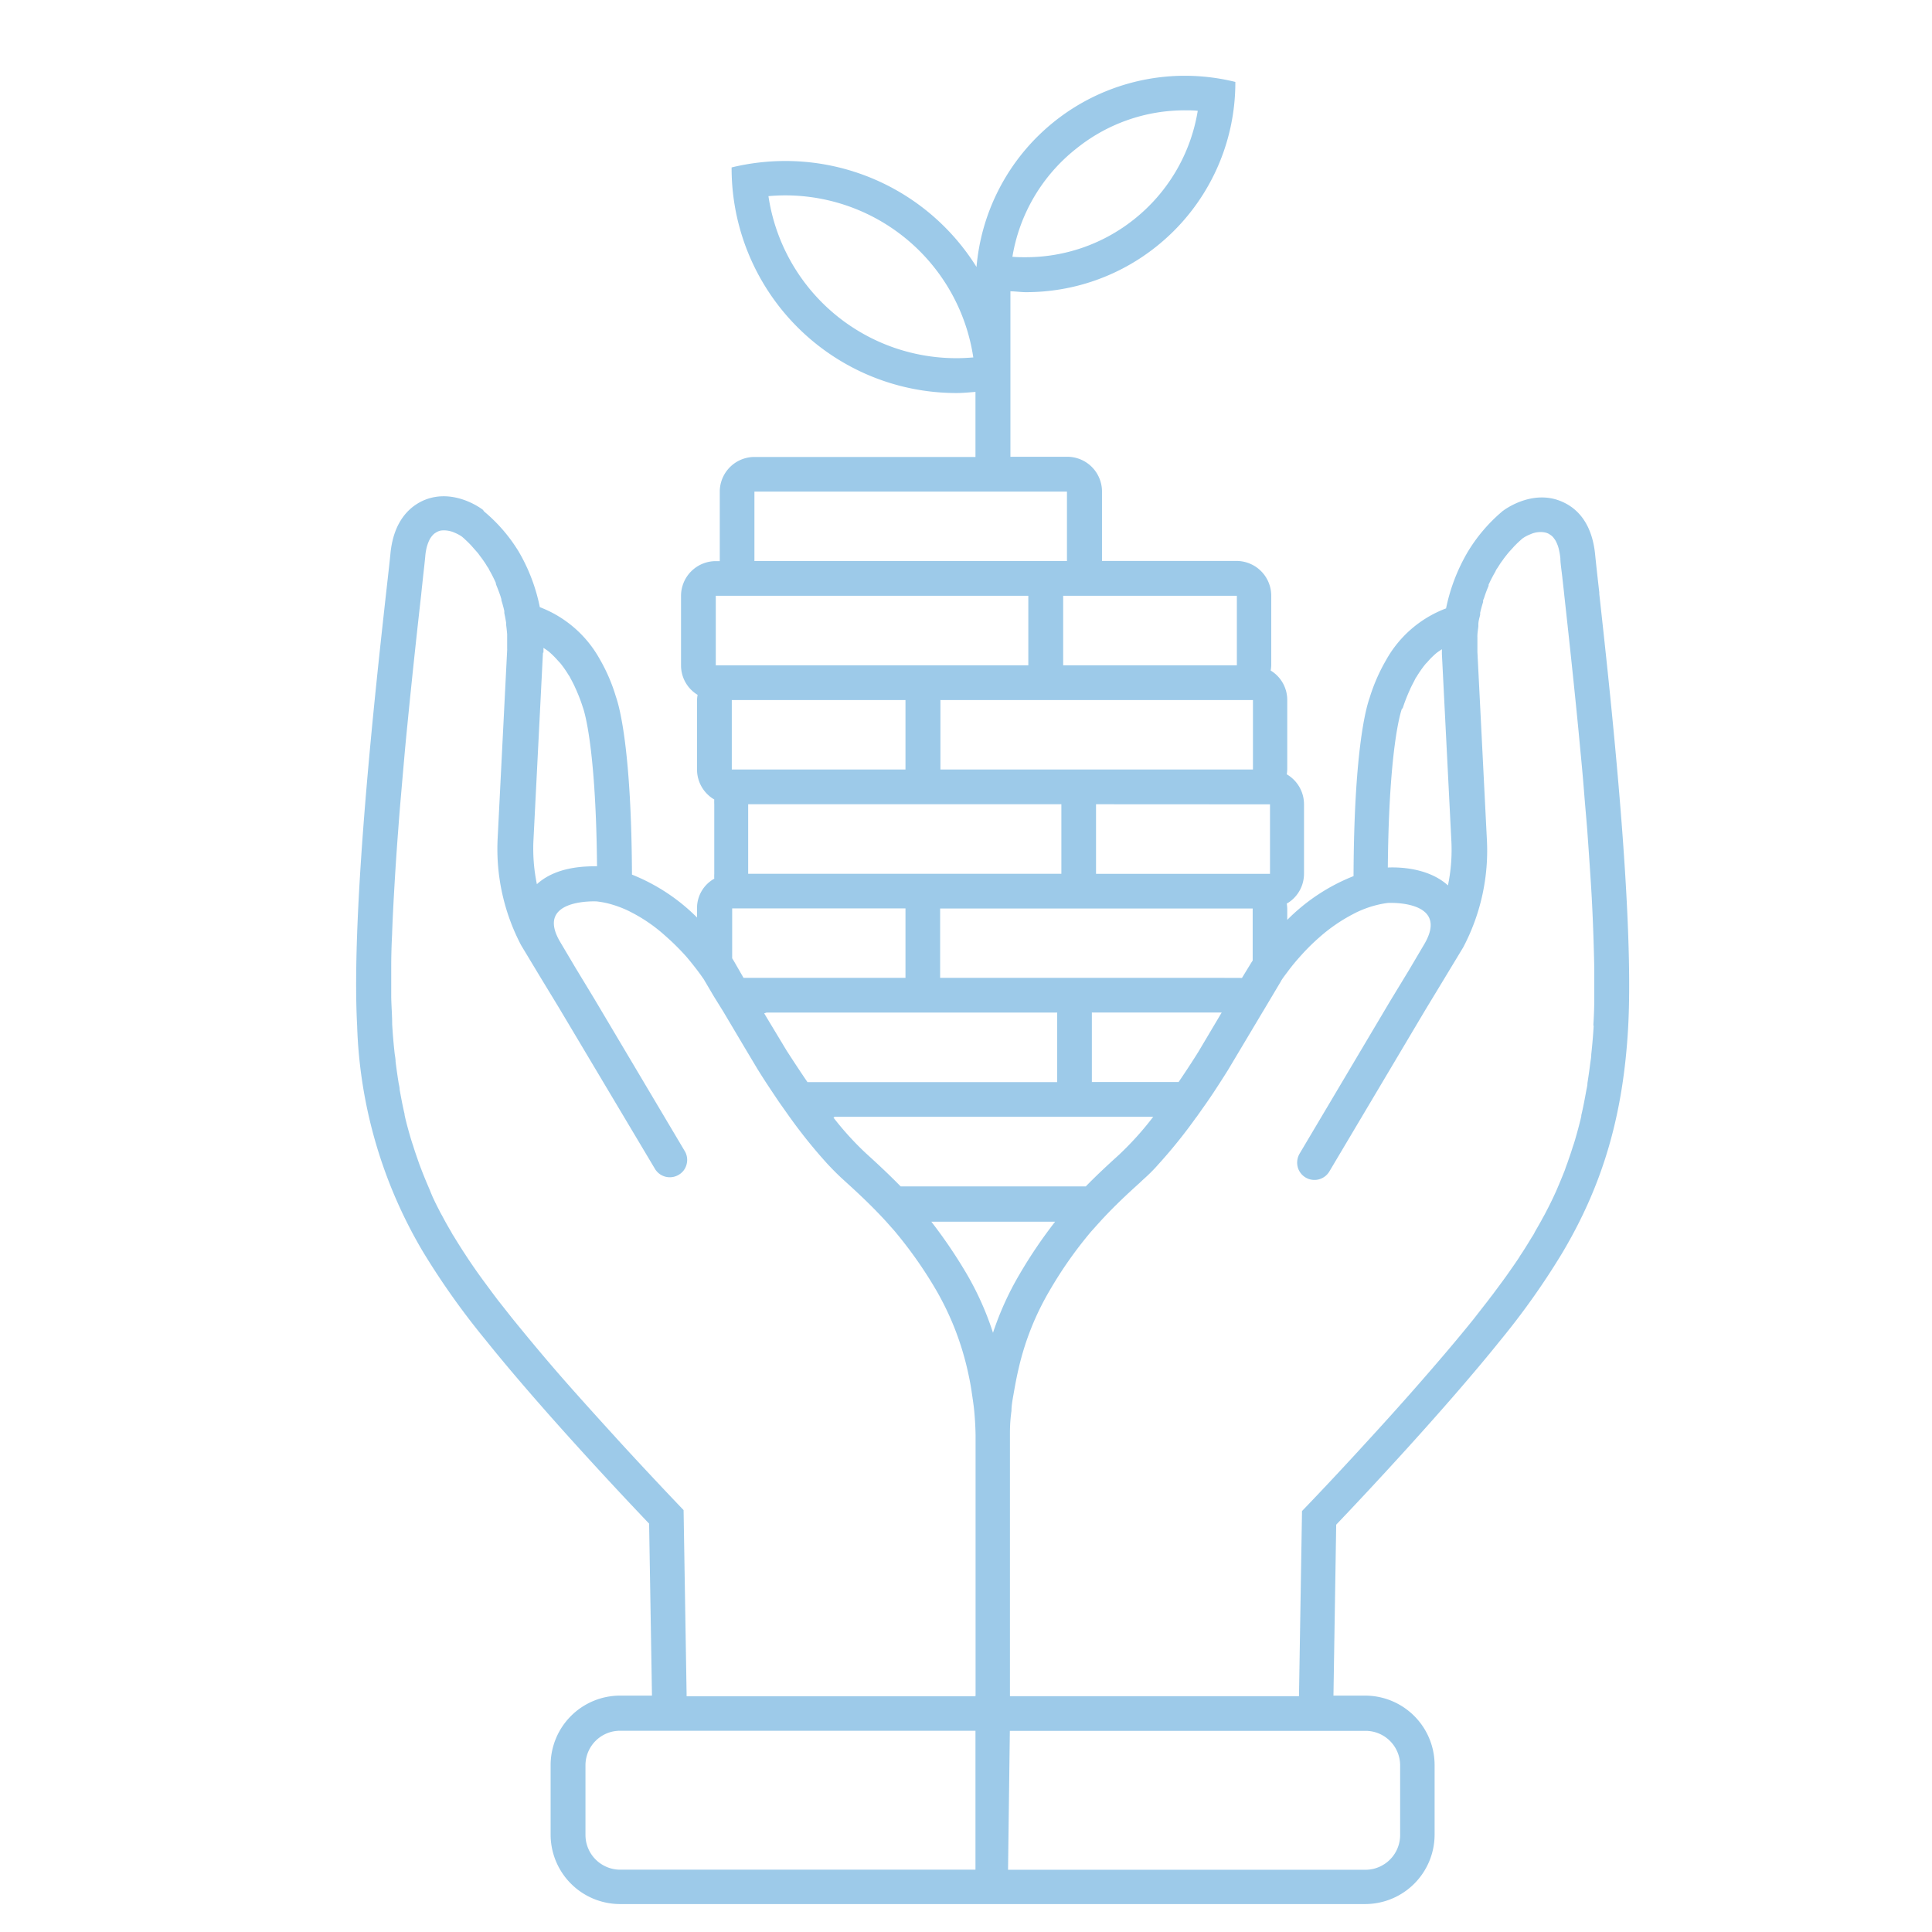 <svg id="Layer_1" data-name="Layer 1" xmlns="http://www.w3.org/2000/svg" viewBox="0 0 204 204"><defs><style>.cls-1{opacity:0.5;}.cls-2{fill:#3b96d3;}</style></defs><g class="cls-1"><path class="cls-2" d="M168.88,62.65c-.22-1.9-.37-3.31-.44-4-.32-3.51-2-5-3.42-5.64-2.91-1.34-5.71.49-6.24.87l-.13.09-.11.1a17.21,17.21,0,0,0-3.6,4.27,19.44,19.44,0,0,0-2.25,5.9,12.13,12.13,0,0,0-6.34,5.47,19.1,19.1,0,0,0-1.74,4c-.42,1.19-1.64,5.78-1.69,18.8a20.41,20.41,0,0,0-7,4.62V95.92a4.2,4.2,0,0,0-.05-.51,3.46,3.46,0,0,0,.75-.57,3.64,3.64,0,0,0,1.07-2.59V84.91a3.66,3.66,0,0,0-1.82-3.15,4.17,4.17,0,0,0,.05-.52V73.91a3.63,3.63,0,0,0-1.75-3.11,3.68,3.68,0,0,0,.06-.56V62.9a3.67,3.67,0,0,0-3.67-3.67H116.36V51.9a3.67,3.67,0,0,0-3.67-3.67h-6V30.76c.54,0,1.07.09,1.61.09A22,22,0,0,0,122,26.11a22.13,22.13,0,0,0,8.44-17.46A22.37,22.37,0,0,0,125.11,8a22.09,22.09,0,0,0-22,20.19A23.77,23.77,0,0,0,82.92,17a24,24,0,0,0-5.67.68A23.74,23.74,0,0,0,101,41.5c.68,0,1.34-.07,2-.12v6.87H79.67A3.67,3.67,0,0,0,76,51.92v7.33h-.42a3.67,3.67,0,0,0-3.67,3.67v7.34a3.63,3.63,0,0,0,1.75,3.11,3.55,3.55,0,0,0-.06.56v7.33a3.66,3.66,0,0,0,1.82,3.16,4.2,4.2,0,0,0,0,.51v7.34a4.4,4.4,0,0,0,0,.51,3.55,3.55,0,0,0-1.82,3.16v.94a20.36,20.36,0,0,0-6.87-4.53c-.06-13-1.28-17.61-1.7-18.8a18.35,18.35,0,0,0-1.73-4A12.2,12.2,0,0,0,57,64.11a19,19,0,0,0-2.25-5.9A17.12,17.12,0,0,0,51.11,54L51,53.84l-.12-.09c-.53-.38-3.33-2.2-6.25-.87-1.37.64-3.09,2.13-3.41,5.64-.07.73-.23,2.14-.44,4-1.11,10-3.73,33.58-3.07,45.79a49.8,49.8,0,0,0,6.95,23.86,79.86,79.86,0,0,0,6.55,9.24c5.86,7.32,14.42,16.42,17.33,19.47l.3,18.05v.11H65.48a7.34,7.34,0,0,0-7.34,7.34v7.33a7.34,7.34,0,0,0,7.34,7.34h78.66a7.34,7.34,0,0,0,7.34-7.34v-7.33a7.34,7.34,0,0,0-7.34-7.34H140.8l.29-18.05c2.92-3.06,11.47-12.16,17.34-19.47a78.44,78.44,0,0,0,6.54-9.24c4.3-7.24,6.44-14.6,6.95-23.87.66-12.21-1.95-35.73-3.06-45.78Zm-55.18-47a18.22,18.22,0,0,1,11.4-4c.46,0,.91,0,1.37.05a18.42,18.42,0,0,1-6.79,11.51,18.32,18.32,0,0,1-11.41,3.95c-.46,0-.91,0-1.37-.05A18.35,18.35,0,0,1,113.7,15.65ZM101,37.82A20.06,20.06,0,0,1,81.14,20.71c.59-.05,1.19-.08,1.77-.08a20.08,20.08,0,0,1,19.86,17.11C102.17,37.79,101.58,37.82,101,37.82Zm47.1,37c.18-.58.39-1.11.6-1.61l.19-.43c.16-.36.34-.68.5-1a2.42,2.42,0,0,1,.12-.23l.08-.11a11.2,11.2,0,0,1,.9-1.29,1.84,1.84,0,0,1,.19-.2,8.19,8.19,0,0,1,1-1l0,0c.19-.15.38-.26.57-.4,0,.25,0,.42,0,.5l1,19.75a18.55,18.55,0,0,1-.36,4.69c-2.06-1.86-5.13-1.94-6.35-1.89.12-13.34,1.5-16.8,1.5-16.8Zm-14,10.11v7.34H115.73V84.92ZM95.61,81.25H77.27V73.92H95.61Zm3.67,3.67h12.79v7.34H79V84.92Zm-20.23,11H95.61v7.33H78.51l-1-1.74-.06-.1-.14-.22V95.92h1.77Zm1.88,11h30.7v7.34H85.26C84,112.41,83.11,111,83.1,111l-2.41-4Zm7.13,11h33.71a33,33,0,0,1-3.6,4c-1.29,1.17-2.45,2.25-3.52,3.35H95.1c-1.11-1.13-2.29-2.25-3.63-3.46A32,32,0,0,1,88,118h.1Zm27.23-3.67v-7.34H129l-2.47,4.16s-.84,1.36-2.08,3.18Zm12.84-11H99.27V95.93h33v5.5l-.07.1-.06.09-1,1.64Zm4.17-22h-33V73.92h33v7.33ZM121.44,62.91h9.16v7.34H112.26V62.91Zm-41.78-11h33v7.33h-33Zm-4.08,11h33v7.34h-33V62.91Zm-18.2,6a4.81,4.81,0,0,0,0-.5,6.7,6.7,0,0,1,.58.4l0,0a9.92,9.92,0,0,1,1,1l.19.2a11.2,11.2,0,0,1,.9,1.29l.08.11.12.23c.17.31.34.64.5,1,.06.14.13.28.19.43a16.52,16.52,0,0,1,.6,1.61s1.38,3.45,1.5,16.79c-1.21,0-4.28,0-6.35,1.89a18.55,18.55,0,0,1-.36-4.69l1-19.75ZM103,197.42H65.49a3.67,3.67,0,0,1-3.67-3.67v-7.33a3.65,3.65,0,0,1,3.67-3.67H103ZM103,179v.11H72.5V179l-.32-19.55s-2.78-2.89-6.44-6.87c-1.82-2-3.87-4.25-5.9-6.55s-4-4.67-5.77-6.85l-1.53-1.94-.43-.57L51,135.17l-.42-.58c-.47-.66-.93-1.33-1.37-2l-.07-.11c-.41-.62-.81-1.26-1.2-1.9-.05-.09-.11-.16-.16-.25s-.13-.25-.2-.36c-.3-.51-.58-1-.86-1.54-.11-.2-.23-.4-.33-.61-.36-.7-.72-1.41-1-2.15l-.06-.14c-.3-.69-.59-1.39-.86-2.1-.09-.23-.18-.47-.26-.7-.2-.58-.41-1.16-.59-1.76-.08-.23-.16-.48-.23-.71-.24-.82-.48-1.66-.67-2.53,0,0,0-.07,0-.09-.2-.83-.36-1.7-.52-2.58,0-.27-.09-.56-.13-.84-.11-.69-.21-1.39-.3-2.12,0-.29-.06-.58-.1-.88-.11-1-.2-2-.26-3.09,0-.89-.08-1.84-.1-2.85v-3.17q0-1.65.09-3.42c.06-1.77.16-3.61.27-5.48s.24-3.8.39-5.72c.09-1.28.2-2.57.31-3.84s.22-2.53.33-3.78.23-2.48.35-3.67c.53-5.39,1.06-10.19,1.43-13.47.07-.73.15-1.39.21-2,.1-.85.17-1.52.21-1.95a5.86,5.86,0,0,1,.11-.78,4.14,4.14,0,0,1,.4-1.12,2.75,2.75,0,0,1,.28-.37,1.18,1.18,0,0,1,.3-.25,1.66,1.66,0,0,1,.32-.17,1.3,1.3,0,0,1,.34-.08,2.71,2.71,0,0,1,1.31.22,4.05,4.05,0,0,1,.81.43,12.33,12.33,0,0,1,.91.86c.09.09.17.19.26.29l.53.6.27.37c.15.19.28.38.41.57a4,4,0,0,1,.24.38c.06.1.13.19.18.27a1.51,1.51,0,0,1,.09.18,14.92,14.92,0,0,1,.7,1.38,1.17,1.17,0,0,1,0,.11c.18.44.34.86.49,1.29a2.46,2.46,0,0,0,.09.29l0,.12c.12.39.23.78.31,1.15,0,.08,0,.15,0,.22.08.36.14.7.19,1l0,.22c.05.35.08.68.11,1,0,0,0,.07,0,.11h0v.08c0,.25,0,.48,0,.68v.67a1,1,0,0,1,0,.15l-1,19.81a21.88,21.88,0,0,0,2.47,11.34l2,3.32,2,3.29,10.13,17a1.83,1.83,0,0,0,2.51.64,1.77,1.77,0,0,0,.84-1.12,1.8,1.8,0,0,0-.2-1.39l-9.55-16.08-2-3.3-1.6-2.7C56.41,94.84,63,95.18,63,95.18h0a9.56,9.56,0,0,1,1.19.21,11.75,11.75,0,0,1,2.26.83l.21.11a16.74,16.74,0,0,1,3.63,2.52A25.37,25.37,0,0,1,72.46,101c.46.54.82,1,1.12,1.39l.24.32c.21.28.35.5.43.6l.06.09,1.06,1.8,1,1.61,2.25,3.79,1.35,2.26s.35.57.9,1.42q.56.85,1.38,2.07l1.13,1.6.16.22a54,54,0,0,0,3.85,4.75c.55.59,1.1,1.14,1.64,1.63l.8.73c1.4,1.28,2.61,2.47,3.71,3.67l.89,1a45,45,0,0,1,4.44,6.31,30.14,30.14,0,0,1,3.24,8.19c.2.85.36,1.65.47,2.4s.22,1.44.28,2.05c.12,1.23.14,2.12.15,2.6V179Zm1.86-38.24a31.43,31.43,0,0,0-2.84-6.34A52.2,52.2,0,0,0,98.34,129h13.07a50.08,50.08,0,0,0-3.75,5.54A31.92,31.92,0,0,0,104.85,140.73Zm38.15,42h1.16a3.65,3.65,0,0,1,3.67,3.67v7.33a3.67,3.67,0,0,1-3.67,3.67H106.44l.19-14.67Zm25.27-74.5c-.06,1.06-.15,2.09-.26,3.08,0,.31-.06.6-.1.89-.09.72-.19,1.43-.3,2.12,0,.28-.08.56-.13.84-.16.88-.32,1.74-.52,2.57,0,0,0,.07,0,.1-.2.87-.43,1.7-.67,2.53-.07.24-.15.48-.23.71-.18.59-.39,1.18-.59,1.76-.09.23-.17.46-.25.7q-.42,1.06-.87,2.1l-.06.14c-.33.73-.68,1.45-1.05,2.15-.1.2-.21.41-.33.61-.27.52-.56,1-.86,1.53a3.35,3.35,0,0,1-.2.37c-.05.08-.11.16-.16.25-.39.64-.78,1.28-1.2,1.9a.6.6,0,0,0-.06.11c-.44.67-.91,1.33-1.38,2l-.42.58-1.09,1.47c-.15.18-.29.38-.43.56l-1.52,1.95c-1.75,2.18-3.76,4.53-5.78,6.84s-4.07,4.57-5.9,6.56c-3.66,4-6.44,6.87-6.44,6.87l-.32,19.55H106.64V152c0-.05,0-.24,0-.54,0-.51,0-1.34.16-2.48,0-.61.14-1.31.27-2.05s.28-1.55.48-2.4a28.91,28.91,0,0,1,3.24-8.19,43.44,43.44,0,0,1,4.43-6.31l1-1.11c1.1-1.2,2.32-2.39,3.73-3.67.23-.21.45-.4.68-.63.55-.49,1.09-1,1.64-1.63a53.66,53.66,0,0,0,3.85-4.75,3.81,3.81,0,0,1,.24-.32l1.05-1.49c.6-.86,1.07-1.59,1.45-2.18.51-.79.83-1.31.83-1.31l3.58-6,.11-.18,1.84-3.09.08-.15.06-.09c.07-.11.22-.32.43-.6l.16-.21c.3-.41.7-.92,1.21-1.49A22.53,22.53,0,0,1,139.28,99a17.67,17.67,0,0,1,3.63-2.5l.21-.11a11.12,11.12,0,0,1,2.26-.83,9.25,9.25,0,0,1,1.19-.22h0s6.61-.34,3.8,4.39l-1.6,2.71-2,3.29-9.55,16.09a1.9,1.9,0,0,0-.2,1.39,1.83,1.83,0,0,0,3.35.48l10.13-17.05,2-3.3,2-3.31A21.88,21.88,0,0,0,157,88.65l-1-19.81s0-.06,0-.15V68.6c0-.13,0-.28,0-.51V68c0-.2,0-.43,0-.69v-.07h0a.41.41,0,0,1,0-.11c0-.29.06-.63.1-1l0-.21c0-.32.11-.67.19-1,0-.06,0-.14,0-.21.08-.37.19-.75.31-1.15l0-.12c0-.1.07-.19.1-.29a12.82,12.82,0,0,1,.48-1.29l0-.12a14.91,14.91,0,0,1,.71-1.37l.08-.18c.06-.1.12-.18.18-.27l.24-.38c.13-.2.28-.38.41-.58l.28-.36c.16-.2.34-.41.52-.6l.27-.3a12.17,12.17,0,0,1,.9-.85,3.82,3.82,0,0,1,.81-.43A2.6,2.6,0,0,1,163,56.2a2.09,2.09,0,0,1,.34.08,1.23,1.23,0,0,1,.32.17,1.42,1.42,0,0,1,.31.25,3,3,0,0,1,.27.37,3.62,3.62,0,0,1,.4,1.12q.08.36.12.78c0,.43.1,1.09.2,1.94.06.57.14,1.22.22,2,.36,3.28.89,8.08,1.42,13.48.12,1.2.23,2.43.35,3.67s.23,2.51.33,3.78.22,2.56.32,3.84c.14,1.92.27,3.83.39,5.71s.2,3.72.26,5.49q.06,1.77.09,3.42c0,1.1,0,2.16,0,3.17s-.05,2-.1,2.85Z"/></g></svg>